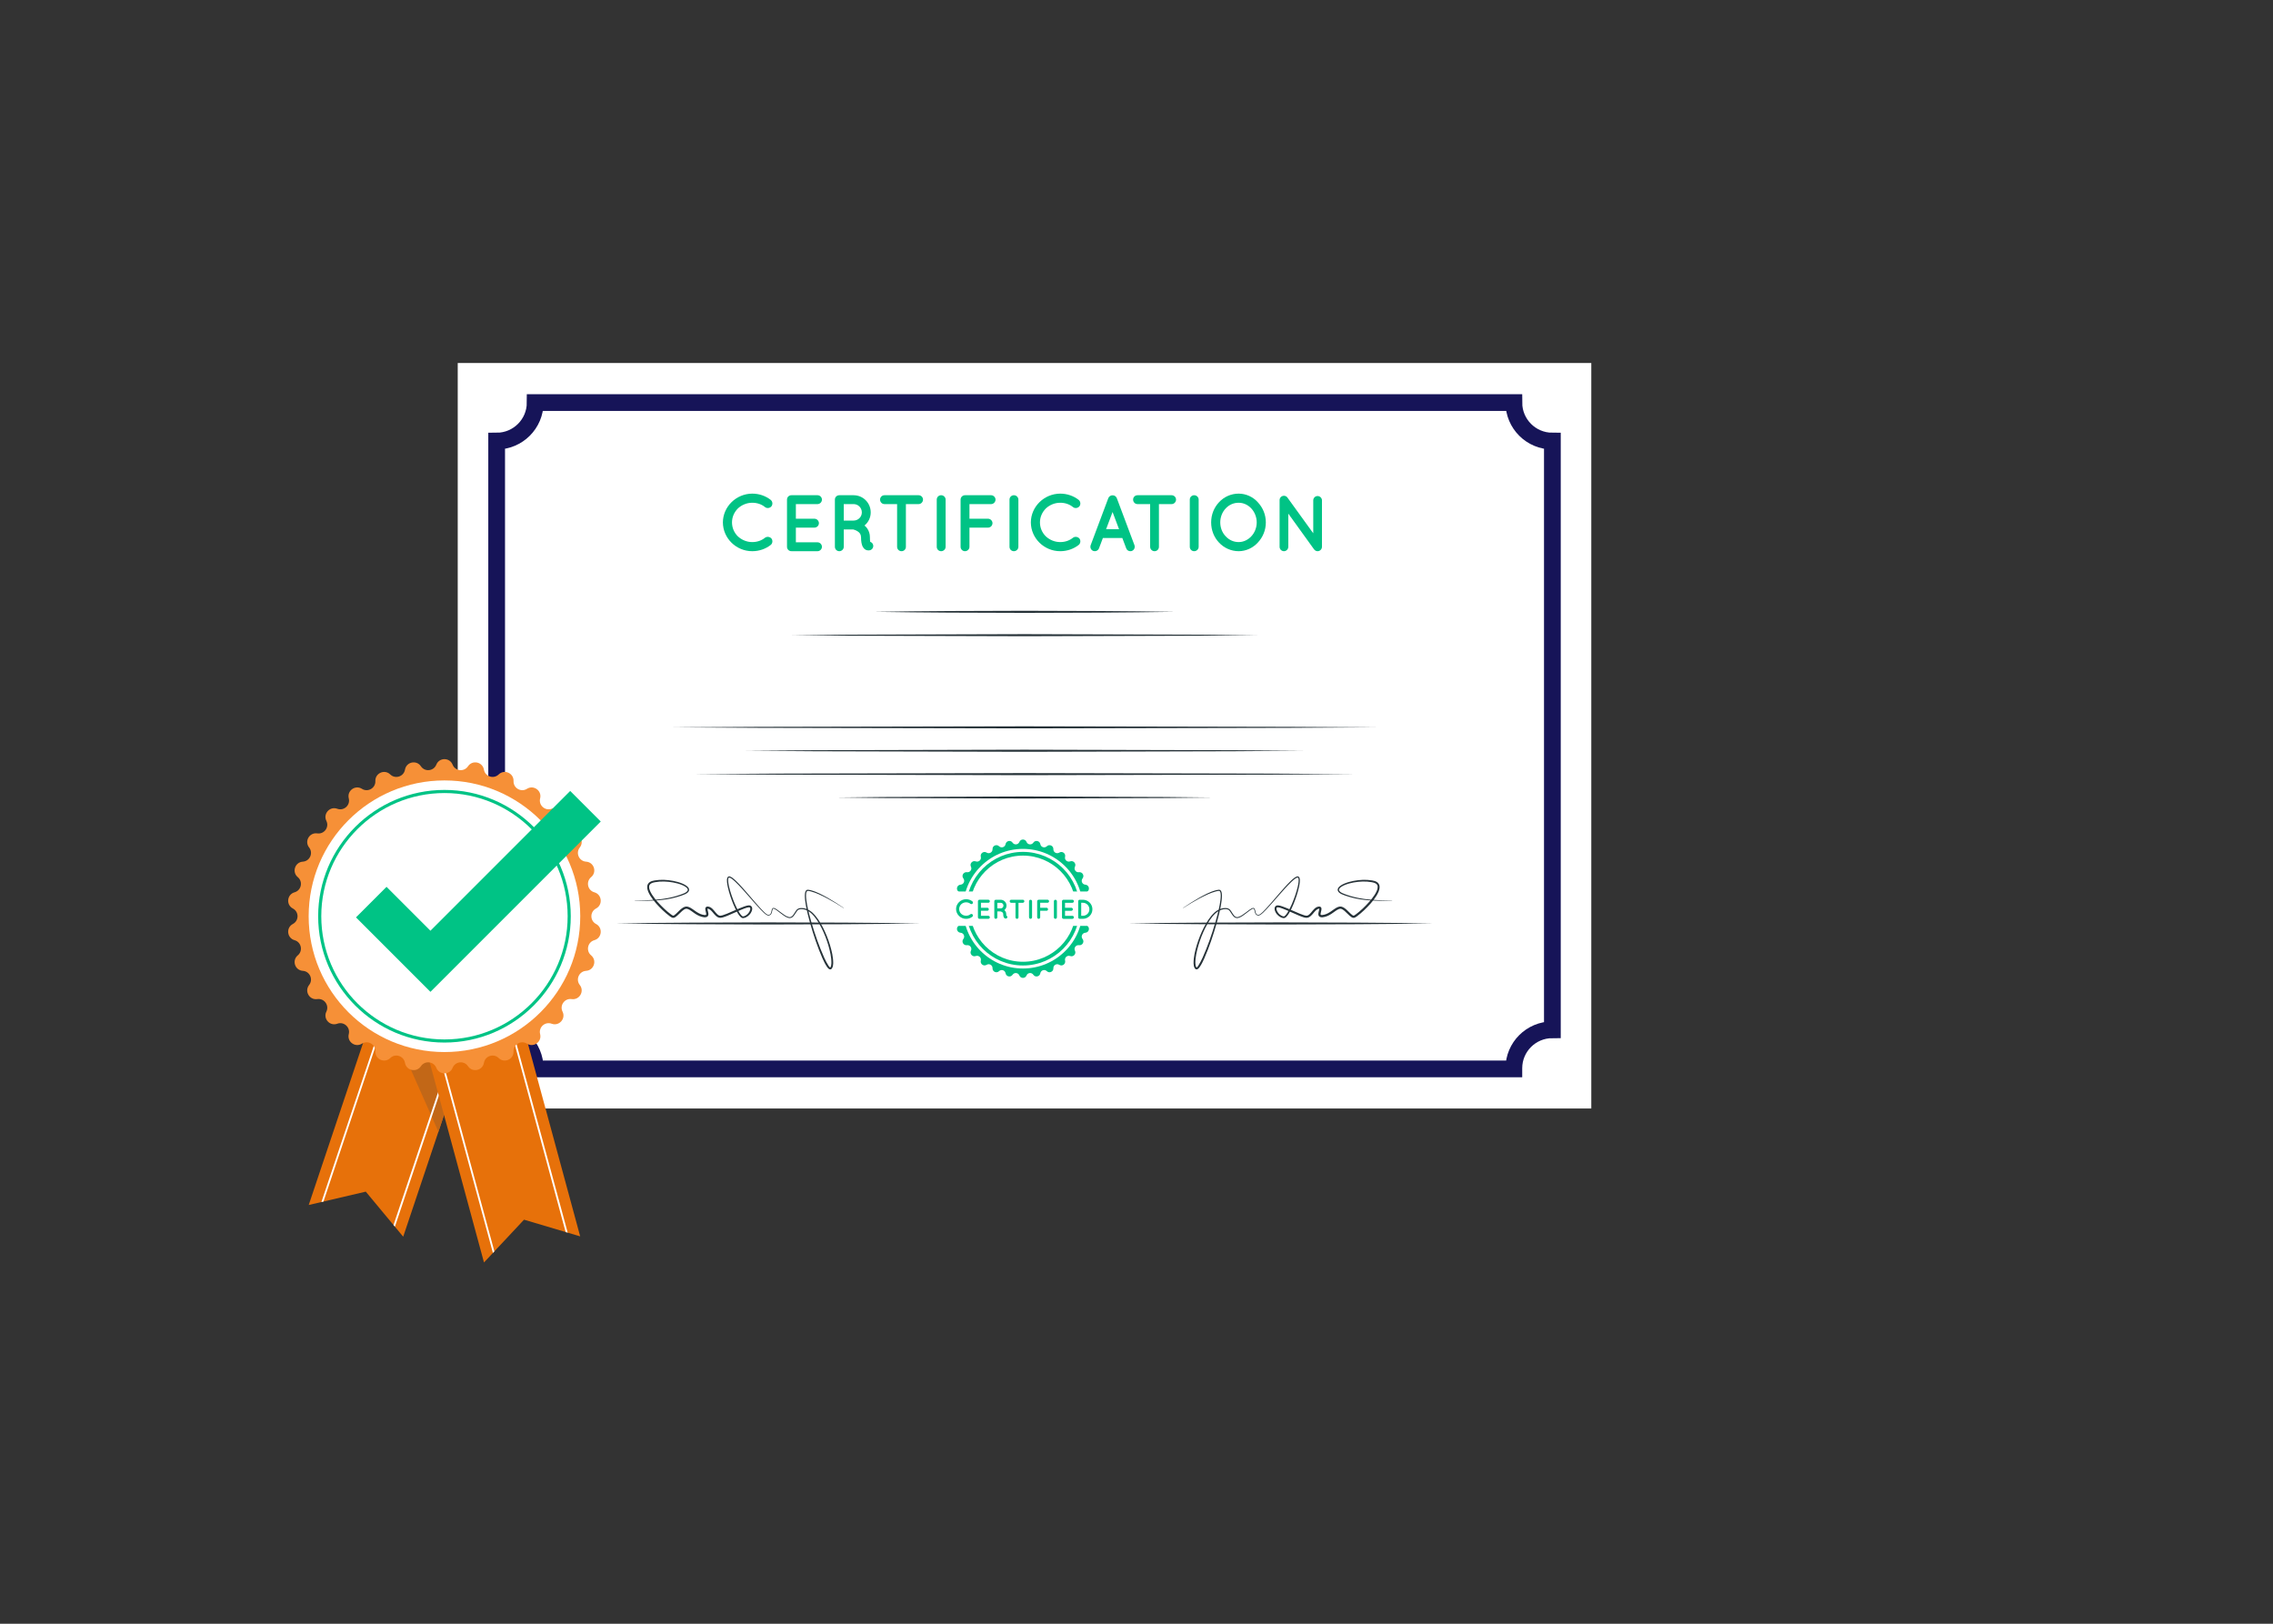 <svg width="560" height="400" viewBox="0 0 560 400" fill="none" xmlns="http://www.w3.org/2000/svg">
<rect x="0" y="0" width="560" height="400" fill="#333333" stroke="none"/>
<mask id="mask0_3048:7158" style="mask-type:alpha" maskUnits="userSpaceOnUse" x="0" y="0" width="560" height="400">
<rect width="560" height="400" fill="#C4C4C4"/>
</mask>
<g mask="url(#mask0_3048:7158)">
<path d="M392.048 273.074H112.773V89.425H392.048V273.074Z" fill="white"/>
<path d="M382.459 108.662V253.683C377.219 253.683 372.969 257.924 372.969 263.164V263.32H131.851V263.164C131.851 257.924 127.601 253.683 122.361 253.683V108.662C127.601 108.662 131.851 104.412 131.851 99.173H372.969C372.969 104.412 377.219 108.662 382.459 108.662Z" stroke="#161458" stroke-width="4.123" stroke-miterlimit="10"/>
<path d="M178.098 128.694C178.117 124.794 181.388 121.623 185.327 121.603C187.06 121.603 188.636 122.175 189.876 123.14C190.349 123.534 190.428 124.222 190.074 124.715C189.68 125.208 188.951 125.287 188.498 124.931C187.631 124.222 186.548 123.849 185.327 123.849C183.968 123.849 182.707 124.399 181.781 125.267C180.896 126.173 180.344 127.355 180.344 128.694C180.344 130.034 180.896 131.255 181.781 132.122C182.707 132.988 183.968 133.539 185.327 133.539C186.548 133.539 187.612 133.165 188.498 132.456C188.951 132.122 189.68 132.2 190.074 132.673C190.428 133.165 190.349 133.875 189.876 134.249C188.636 135.213 187.06 135.785 185.327 135.785C181.388 135.785 178.117 132.614 178.098 128.694Z" fill="#00C385"/>
<path d="M193.895 134.701V123.08C193.895 122.47 194.367 121.997 194.977 121.997H194.998H195.037H201.418C201.989 121.997 202.502 122.47 202.502 123.08C202.502 123.691 201.989 124.183 201.418 124.183H196.08V127.788H200.67C201.261 127.788 201.754 128.3 201.754 128.871C201.754 129.482 201.261 129.975 200.67 129.975H196.08V133.598H201.418C201.989 133.598 202.502 134.092 202.502 134.701C202.502 135.293 201.989 135.785 201.418 135.785H195.037C194.998 135.785 194.998 135.766 194.998 135.766L194.977 135.785C194.367 135.785 193.895 135.293 193.895 134.701Z" fill="#00C385"/>
<path d="M212.332 126.232C212.332 125.09 211.426 124.183 210.303 124.183H207.88V128.241H210.303C211.426 128.241 212.332 127.335 212.332 126.232ZM215.09 134.151C215.286 134.722 214.971 135.332 214.4 135.529C214.321 135.549 214.164 135.589 213.966 135.589H213.947C213.749 135.589 213.454 135.549 213.179 135.372C212.922 135.214 212.705 134.958 212.549 134.682C212.272 134.111 212.135 133.402 212.135 132.318C212.115 131.945 212.036 131.689 211.898 131.472C211.78 131.255 211.544 131.058 211.307 130.9C210.894 130.624 210.381 130.467 210.204 130.428H207.88V134.701C207.88 135.293 207.388 135.785 206.777 135.785C206.167 135.785 205.693 135.293 205.693 134.701V123.08C205.693 122.47 206.167 121.998 206.777 121.998H206.798H210.303C212.647 121.998 214.518 123.888 214.518 126.232C214.518 127.533 213.927 128.675 212.982 129.462C213.238 129.659 213.474 129.896 213.671 130.192C214.064 130.763 214.321 131.491 214.321 132.318C214.302 132.91 214.361 133.284 214.4 133.481C214.715 133.579 214.971 133.815 215.09 134.151Z" fill="#00C385"/>
<path d="M226.318 124.183H223.186V134.701C223.186 135.312 222.714 135.785 222.103 135.785C221.512 135.785 221.02 135.312 221.02 134.701V124.183H217.907C217.297 124.183 216.824 123.672 216.824 123.08C216.824 122.47 217.297 121.998 217.907 121.998H226.318C226.909 121.998 227.402 122.47 227.402 123.08C227.402 123.672 226.909 124.183 226.318 124.183Z" fill="#00C385"/>
<path d="M230.787 123.08C230.787 122.47 231.26 121.997 231.871 121.997C232.461 121.997 232.973 122.47 232.973 123.08V134.701C232.973 135.312 232.461 135.785 231.871 135.785C231.26 135.785 230.787 135.312 230.787 134.701V123.08Z" fill="#00C385"/>
<path d="M236.66 134.701V123.08C236.66 122.49 237.133 121.997 237.743 121.997H237.763H237.802H244.184C244.755 121.997 245.268 122.49 245.268 123.08C245.268 123.691 244.755 124.183 244.184 124.183H238.846V127.788H243.436C244.026 127.788 244.52 128.3 244.52 128.871C244.52 129.482 244.026 129.975 243.436 129.975H238.846V134.701C238.846 135.293 238.354 135.785 237.743 135.785C237.133 135.785 236.66 135.293 236.66 134.701Z" fill="#00C385"/>
<path d="M248.713 123.08C248.713 122.47 249.186 121.997 249.797 121.997C250.387 121.997 250.899 122.47 250.899 123.08V134.701C250.899 135.312 250.387 135.785 249.797 135.785C249.186 135.785 248.713 135.312 248.713 134.701V123.08Z" fill="#00C385"/>
<path d="M253.971 128.694C253.99 124.794 257.259 121.623 261.2 121.603C262.933 121.603 264.508 122.175 265.749 123.14C266.221 123.534 266.301 124.222 265.947 124.715C265.553 125.208 264.822 125.287 264.37 124.931C263.503 124.222 262.421 123.849 261.2 123.849C259.841 123.849 258.58 124.399 257.654 125.267C256.767 126.173 256.216 127.355 256.216 128.694C256.216 130.034 256.767 131.255 257.654 132.122C258.58 132.988 259.841 133.539 261.2 133.539C262.421 133.539 263.484 133.165 264.37 132.456C264.822 132.122 265.553 132.2 265.947 132.673C266.301 133.165 266.221 133.875 265.749 134.249C264.508 135.213 262.933 135.785 261.2 135.785C257.259 135.785 253.99 132.614 253.971 128.694Z" fill="#00C385"/>
<path d="M275.699 130.369L274.104 126.133L272.508 130.369H275.699ZM276.506 132.535H271.72L270.755 135.095C270.577 135.528 270.163 135.785 269.731 135.785C269.593 135.785 269.474 135.765 269.356 135.726C268.785 135.51 268.509 134.879 268.706 134.307L273.059 122.706C273.237 122.273 273.67 121.997 274.104 122.017C274.556 121.997 274.97 122.273 275.146 122.706L279.5 134.307C279.697 134.879 279.421 135.51 278.851 135.726C278.752 135.765 278.615 135.785 278.476 135.785C278.043 135.785 277.628 135.528 277.472 135.095L276.506 132.535Z" fill="#00C385"/>
<path d="M288.659 124.183H285.527V134.701C285.527 135.312 285.054 135.785 284.444 135.785C283.853 135.785 283.361 135.312 283.361 134.701V124.183H280.249C279.638 124.183 279.164 123.672 279.164 123.08C279.164 122.47 279.638 121.998 280.249 121.998H288.659C289.249 121.998 289.741 122.47 289.741 123.08C289.741 123.672 289.249 124.183 288.659 124.183Z" fill="#00C385"/>
<path d="M293.129 123.08C293.129 122.47 293.602 121.997 294.212 121.997C294.804 121.997 295.315 122.47 295.315 123.08V134.701C295.315 135.312 294.804 135.785 294.212 135.785C293.602 135.785 293.129 135.312 293.129 134.701V123.08Z" fill="#00C385"/>
<path d="M309.618 128.694C309.618 127.355 309.086 126.113 308.279 125.247C307.451 124.36 306.348 123.849 305.166 123.849C303.905 123.849 302.803 124.36 301.976 125.247C301.149 126.113 300.636 127.355 300.636 128.694C300.636 130.034 301.149 131.274 301.976 132.122C302.803 133.008 303.905 133.539 305.166 133.539C306.348 133.539 307.451 133.008 308.279 132.122C309.086 131.274 309.618 130.034 309.618 128.694ZM309.874 123.711C311.096 125.011 311.864 126.744 311.864 128.694C311.864 130.644 311.096 132.397 309.874 133.677C308.712 134.958 306.979 135.785 305.166 135.785C303.275 135.785 301.543 134.958 300.341 133.677C299.12 132.397 298.391 130.644 298.391 128.694C298.391 126.744 299.12 125.011 300.341 123.711C301.543 122.41 303.275 121.603 305.166 121.603C306.979 121.603 308.712 122.41 309.874 123.711Z" fill="#00C385"/>
<path d="M317.401 134.701C317.401 135.293 316.908 135.785 316.337 135.785C315.725 135.785 315.254 135.293 315.254 134.701V123.257V123.238C315.233 122.903 315.391 122.548 315.688 122.332C316.18 121.997 316.849 122.096 317.184 122.569L323.547 131.372V123.257C323.547 122.686 324.019 122.194 324.61 122.194C325.201 122.194 325.693 122.686 325.693 123.257V134.701C325.693 135.293 325.201 135.785 324.61 135.785C324.294 135.785 323.999 135.628 323.802 135.391C323.763 135.351 323.723 135.312 323.704 135.273L317.401 126.527V134.701Z" fill="#00C385"/>
<path d="M215.379 150.721C221.551 150.627 227.724 150.559 233.895 150.525L252.411 150.465L270.927 150.524C277.099 150.558 283.272 150.626 289.444 150.721C283.272 150.815 277.099 150.883 270.927 150.917L252.411 150.977L233.895 150.916C227.724 150.882 221.551 150.815 215.379 150.721Z" fill="#263238"/>
<path d="M194.793 156.476L209.198 156.351L223.602 156.306L252.413 156.22L281.222 156.306L295.627 156.351L310.032 156.476L295.627 156.601L281.222 156.646L252.413 156.73L223.602 156.646L209.198 156.601L194.793 156.476Z" fill="#263238"/>
<path d="M277.99 227.482C284.25 227.388 290.51 227.321 296.771 227.287L315.55 227.227L334.331 227.286C340.591 227.32 346.851 227.388 353.11 227.482C346.851 227.577 340.591 227.645 334.331 227.679L315.55 227.738L296.771 227.678C290.51 227.644 284.25 227.577 277.99 227.482Z" fill="#263238"/>
<path d="M151.707 227.482C157.967 227.388 164.227 227.321 170.488 227.287L189.267 227.227L208.048 227.286C214.308 227.32 220.567 227.388 226.827 227.482C220.567 227.577 214.308 227.645 208.048 227.679L189.267 227.738L170.488 227.678C164.227 227.644 157.967 227.577 151.707 227.482Z" fill="#263238"/>
<path d="M321.285 184.94L304.066 185.064L286.847 185.11L252.409 185.195L217.971 185.11L200.752 185.065L183.533 184.94L200.752 184.816L217.971 184.771L252.409 184.685L286.847 184.771L304.066 184.816L321.285 184.94Z" fill="#263238"/>
<path d="M339.462 179.175L317.699 179.3L295.938 179.345L252.414 179.43L208.889 179.345L187.127 179.3L165.365 179.175L187.127 179.05L208.889 179.005L252.414 178.919L295.938 179.005L317.699 179.05L339.462 179.175Z" fill="#263238"/>
<path d="M333.967 190.701L313.577 190.826L293.187 190.871L252.407 190.957L211.627 190.871L191.238 190.826L170.848 190.701L191.238 190.576L211.627 190.531L252.407 190.446L293.187 190.531L313.577 190.577L333.967 190.701Z" fill="#263238"/>
<path d="M298.736 196.464L287.154 196.588L275.573 196.634L252.409 196.719L229.246 196.634L217.663 196.589L206.082 196.464L217.663 196.339L229.246 196.294L252.409 196.208L275.573 196.294L287.154 196.339L298.736 196.464Z" fill="#263238"/>
<path d="M291.471 223.659C292.732 222.79 294.028 221.971 295.359 221.208C296.698 220.465 298.051 219.711 299.564 219.313C299.75 219.252 299.951 219.24 300.145 219.204C300.309 219.142 300.658 219.205 300.785 219.416C301.041 219.808 301.033 220.217 301.051 220.606C301.053 221.391 300.943 222.155 300.814 222.915C300.548 224.432 300.17 225.922 299.757 227.4C298.913 230.35 297.941 233.265 296.705 236.088C296.383 236.789 296.064 237.491 295.614 238.152C295.497 238.317 295.377 238.48 295.201 238.633C295.117 238.704 295.002 238.798 294.802 238.811C294.703 238.822 294.578 238.759 294.524 238.711L294.387 238.571C294.112 238.16 294.086 237.741 294.061 237.344C294.042 235.751 294.435 234.246 294.869 232.768C295.325 231.295 295.896 229.858 296.598 228.484C297.315 227.124 298.118 225.775 299.295 224.722C299.895 224.216 300.618 223.822 301.415 223.712C301.81 223.656 302.223 223.671 302.613 223.812C303.047 223.973 303.252 224.368 303.456 224.679C303.658 225.007 303.847 225.335 304.095 225.599C304.341 225.863 304.674 225.999 305.022 225.907C305.722 225.727 306.339 225.221 306.948 224.777C307.253 224.547 307.554 224.31 307.871 224.089C308.033 223.981 308.192 223.87 308.373 223.783C308.537 223.709 308.78 223.577 309.01 223.752C309.309 224.127 309.234 224.527 309.383 224.869C309.477 225.228 309.837 225.441 310.168 225.368C310.809 225.061 311.33 224.43 311.855 223.898C312.375 223.339 312.877 222.763 313.379 222.185C314.379 221.028 315.365 219.856 316.388 218.714C316.901 218.144 317.422 217.579 317.977 217.043C318.256 216.777 318.542 216.516 318.859 216.281C319.018 216.166 319.184 216.054 319.38 215.97C319.48 215.932 319.579 215.891 319.715 215.894C319.851 215.891 320 215.977 320.07 216.084C320.315 216.516 320.242 216.916 320.227 217.306C320.19 217.697 320.123 218.078 320.042 218.457C319.88 219.213 319.667 219.955 319.429 220.687C318.941 222.147 318.385 223.587 317.599 224.937C317.395 225.271 317.181 225.602 316.874 225.898C316.731 226.029 316.493 226.216 316.199 226.17C315.983 226.145 315.776 226.083 315.584 225.996C314.83 225.622 314.248 224.972 314.041 224.12C314.003 223.904 313.992 223.648 314.13 223.401C314.197 223.279 314.308 223.178 314.427 223.116C314.554 223.044 314.712 223.027 314.821 223.032C315.274 223.055 315.632 223.192 316.008 223.314C316.744 223.574 317.446 223.884 318.151 224.189C318.853 224.495 319.55 224.808 320.254 225.091C320.605 225.23 320.959 225.368 321.31 225.47C321.485 225.523 321.663 225.564 321.819 225.579C321.96 225.592 322.096 225.564 322.239 225.491C322.814 225.202 323.202 224.489 323.777 223.923C324.068 223.642 324.45 223.351 324.949 223.324C325.067 223.321 325.25 223.316 325.419 223.477C325.577 223.644 325.579 223.825 325.579 223.945C325.568 224.196 325.509 224.379 325.465 224.568C325.36 224.914 325.316 225.349 325.413 225.366C325.522 225.465 325.966 225.4 326.289 225.316C326.983 225.14 327.608 224.748 328.221 224.306C328.531 224.086 328.841 223.851 329.198 223.648C329.559 223.46 329.96 223.251 330.476 223.343C331.395 223.597 331.878 224.256 332.438 224.767C332.707 225.031 332.979 225.303 333.254 225.476C333.391 225.56 333.519 225.59 333.55 225.557C333.679 225.5 333.843 225.39 333.989 225.287C334.592 224.854 335.165 224.349 335.717 223.835C336.812 222.793 337.858 221.673 338.677 220.424C339.064 219.804 339.438 219.107 339.419 218.443C339.421 217.757 338.713 217.443 337.979 217.327C336.513 217.051 334.973 217.125 333.491 217.391C332.749 217.529 332.014 217.722 331.322 218.007C330.979 218.15 330.642 218.316 330.354 218.532C330.072 218.74 329.819 219.036 329.901 219.308C329.98 219.589 330.312 219.814 330.631 219.976C330.958 220.139 331.325 220.258 331.678 220.396C332.396 220.646 333.123 220.87 333.864 221.04C336.834 221.743 339.92 221.755 342.974 221.911L342.972 221.963C339.92 221.875 336.828 221.969 333.807 221.295C333.054 221.132 332.313 220.916 331.581 220.672C331.22 220.535 330.854 220.425 330.494 220.25C330.152 220.069 329.752 219.864 329.591 219.394C329.461 218.872 329.855 218.495 330.149 218.263C330.472 218.016 330.826 217.838 331.185 217.681C331.906 217.374 332.658 217.166 333.418 217.015C334.939 216.721 336.51 216.621 338.062 216.891C338.441 216.965 338.851 217.045 339.226 217.282C339.608 217.507 339.881 217.969 339.892 218.414C339.917 219.304 339.498 220.023 339.105 220.692C338.265 222.021 337.201 223.156 336.084 224.224C335.519 224.753 334.942 225.264 334.302 225.728C334.135 225.842 333.984 225.954 333.763 226.055C333.431 226.193 333.156 226.043 332.975 225.941C332.601 225.704 332.333 225.424 332.055 225.155C331.518 224.638 330.965 224.025 330.37 223.884C329.807 223.8 329.15 224.327 328.545 224.758C327.923 225.208 327.23 225.654 326.43 225.859C326.031 225.915 325.647 226.13 325.075 225.809C324.792 225.585 324.786 225.239 324.809 225.038C324.831 224.813 324.885 224.621 324.931 224.433C324.977 224.251 325.028 224.064 325.032 223.931C325.037 223.863 325.014 223.837 325.035 223.864C325.067 223.883 325.037 223.86 324.97 223.867C324.689 223.878 324.402 224.065 324.151 224.306C323.628 224.79 323.273 225.531 322.464 225.964C322.268 226.066 322.013 226.122 321.774 226.098C321.551 226.074 321.355 226.024 321.163 225.966C320.781 225.852 320.421 225.709 320.062 225.564C319.347 225.271 318.649 224.953 317.95 224.643C317.251 224.335 316.553 224.024 315.847 223.769C315.5 223.65 315.127 223.523 314.812 223.508C314.566 223.483 314.431 223.708 314.496 224.036C314.633 224.678 315.155 225.306 315.766 225.602C315.922 225.675 316.084 225.726 316.249 225.746C316.348 225.775 316.459 225.701 316.592 225.588C316.842 225.355 317.058 225.042 317.253 224.726C318.027 223.438 318.602 222.011 319.1 220.577C319.345 219.857 319.564 219.127 319.733 218.389C319.816 218.02 319.886 217.647 319.925 217.277C319.959 216.92 319.983 216.498 319.837 216.254C319.73 216.053 319.294 216.308 319.022 216.506C318.722 216.724 318.438 216.978 318.162 217.237C317.61 217.76 317.087 218.317 316.571 218.88C315.542 220.008 314.546 221.172 313.534 222.321C313.028 222.895 312.518 223.468 311.99 224.026C311.44 224.562 310.966 225.173 310.214 225.527C309.777 225.634 309.34 225.322 309.23 224.926C309.085 224.566 309.097 224.113 308.895 223.885C308.8 223.796 308.612 223.864 308.454 223.947C308.292 224.028 308.135 224.137 307.98 224.244C307.672 224.464 307.374 224.703 307.071 224.938C306.456 225.39 305.863 225.91 305.071 226.129C304.662 226.252 304.194 226.068 303.922 225.768C303.641 225.474 303.444 225.133 303.24 224.814C303.036 224.501 302.834 224.163 302.521 224.063C302.189 223.946 301.813 223.933 301.454 223.988C300.727 224.098 300.055 224.469 299.495 224.953C298.391 225.96 297.601 227.302 296.914 228.643C296.235 230.003 295.687 231.428 295.253 232.884C294.84 234.335 294.472 235.846 294.508 237.323C294.524 237.682 294.588 238.061 294.75 238.288L294.814 238.353C294.832 238.363 294.797 238.349 294.797 238.349C294.786 238.35 294.846 238.336 294.901 238.278C295.013 238.179 295.124 238.033 295.226 237.885C295.63 237.272 295.97 236.586 296.289 235.899C297.538 233.125 298.539 230.224 299.409 227.3C299.835 225.834 300.224 224.356 300.503 222.859C300.638 222.112 300.754 221.356 300.76 220.608C300.755 220.246 300.733 219.84 300.561 219.585C300.463 219.469 300.379 219.434 300.174 219.477C299.993 219.51 299.808 219.516 299.627 219.574C298.171 219.95 296.792 220.655 295.443 221.36C294.099 222.085 292.783 222.869 291.5 223.703L291.471 223.659Z" fill="#263238"/>
<path d="M207.87 223.659C206.609 222.79 205.313 221.971 203.982 221.208C202.643 220.465 201.29 219.711 199.777 219.313C199.592 219.252 199.39 219.24 199.197 219.204C199.032 219.142 198.683 219.205 198.557 219.416C198.3 219.808 198.308 220.217 198.29 220.606C198.288 221.391 198.398 222.155 198.527 222.915C198.793 224.432 199.171 225.922 199.584 227.4C200.429 230.35 201.4 233.265 202.636 236.088C202.958 236.789 203.278 237.491 203.727 238.152C203.845 238.317 203.964 238.48 204.14 238.633C204.224 238.704 204.339 238.798 204.539 238.811C204.638 238.822 204.764 238.759 204.817 238.711L204.954 238.571C205.229 238.16 205.255 237.741 205.279 237.344C205.299 235.751 204.906 234.246 204.472 232.768C204.017 231.295 203.445 229.858 202.743 228.484C202.026 227.124 201.223 225.775 200.046 224.722C199.446 224.216 198.723 223.822 197.927 223.712C197.532 223.656 197.118 223.671 196.728 223.812C196.294 223.973 196.09 224.368 195.885 224.679C195.683 225.007 195.494 225.335 195.246 225.599C195 225.863 194.667 225.999 194.319 225.907C193.619 225.727 193.002 225.221 192.393 224.777C192.088 224.547 191.786 224.31 191.469 224.089C191.309 223.981 191.149 223.87 190.968 223.783C190.804 223.709 190.56 223.577 190.331 223.752C190.032 224.127 190.107 224.527 189.958 224.869C189.865 225.228 189.504 225.441 189.173 225.368C188.532 225.061 188.011 224.43 187.486 223.898C186.966 223.339 186.464 222.763 185.963 222.185C184.962 221.028 183.976 219.856 182.953 218.714C182.44 218.144 181.919 217.579 181.365 217.043C181.085 216.777 180.799 216.516 180.482 216.281C180.323 216.166 180.157 216.054 179.963 215.97C179.861 215.932 179.762 215.891 179.625 215.894C179.49 215.891 179.341 215.977 179.271 216.084C179.026 216.516 179.099 216.916 179.115 217.306C179.151 217.697 179.219 218.078 179.299 218.457C179.461 219.213 179.674 219.955 179.912 220.687C180.401 222.147 180.956 223.587 181.742 224.937C181.946 225.271 182.16 225.602 182.467 225.898C182.61 226.029 182.848 226.216 183.142 226.17C183.357 226.145 183.565 226.083 183.757 225.996C184.511 225.622 185.093 224.972 185.3 224.12C185.338 223.904 185.35 223.648 185.211 223.401C185.144 223.279 185.032 223.178 184.915 223.116C184.787 223.044 184.629 223.027 184.521 223.032C184.067 223.055 183.709 223.192 183.334 223.314C182.598 223.574 181.895 223.884 181.191 224.189C180.489 224.495 179.791 224.808 179.088 225.091C178.737 225.23 178.383 225.368 178.032 225.47C177.857 225.523 177.678 225.564 177.522 225.579C177.381 225.592 177.246 225.564 177.102 225.491C176.527 225.202 176.139 224.489 175.564 223.923C175.274 223.642 174.891 223.351 174.393 223.324C174.274 223.321 174.092 223.316 173.922 223.477C173.764 223.644 173.762 223.825 173.762 223.945C173.772 224.196 173.832 224.379 173.876 224.568C173.981 224.914 174.025 225.349 173.928 225.366C173.819 225.465 173.375 225.4 173.052 225.316C172.358 225.14 171.733 224.748 171.12 224.306C170.81 224.086 170.501 223.851 170.144 223.648C169.782 223.46 169.381 223.251 168.865 223.343C167.946 223.597 167.463 224.256 166.904 224.767C166.634 225.031 166.362 225.303 166.087 225.476C165.95 225.56 165.822 225.59 165.791 225.557C165.662 225.5 165.499 225.39 165.351 225.287C164.749 224.854 164.176 224.349 163.624 223.835C162.529 222.793 161.483 221.673 160.664 220.424C160.277 219.804 159.903 219.107 159.922 218.443C159.92 217.757 160.628 217.443 161.362 217.327C162.829 217.051 164.368 217.125 165.851 217.391C166.593 217.529 167.327 217.722 168.019 218.007C168.362 218.15 168.7 218.316 168.988 218.532C169.27 218.74 169.522 219.036 169.441 219.308C169.361 219.589 169.029 219.814 168.71 219.976C168.383 220.139 168.016 220.258 167.663 220.396C166.946 220.646 166.218 220.87 165.477 221.04C162.506 221.743 159.421 221.755 156.367 221.911L156.369 221.963C159.421 221.875 162.513 221.969 165.534 221.295C166.288 221.132 167.028 220.916 167.76 220.672C168.121 220.535 168.487 220.425 168.847 220.25C169.189 220.069 169.589 219.864 169.751 219.394C169.881 218.872 169.488 218.495 169.193 218.263C168.869 218.016 168.515 217.838 168.156 217.681C167.435 217.374 166.684 217.166 165.923 217.015C164.403 216.721 162.831 216.621 161.279 216.891C160.901 216.965 160.49 217.045 160.115 217.282C159.733 217.507 159.46 217.969 159.45 218.414C159.424 219.304 159.844 220.023 160.236 220.692C161.077 222.021 162.14 223.156 163.257 224.224C163.822 224.753 164.399 225.264 165.039 225.728C165.206 225.842 165.357 225.954 165.578 226.055C165.91 226.193 166.185 226.043 166.366 225.941C166.74 225.704 167.008 225.424 167.286 225.155C167.824 224.638 168.376 224.025 168.971 223.884C169.535 223.8 170.192 224.327 170.796 224.758C171.419 225.208 172.111 225.654 172.911 225.859C173.31 225.915 173.695 226.13 174.267 225.809C174.549 225.585 174.555 225.239 174.533 225.038C174.51 224.813 174.456 224.621 174.41 224.433C174.364 224.251 174.313 224.064 174.31 223.931C174.305 223.863 174.327 223.837 174.307 223.864C174.274 223.883 174.305 223.86 174.371 223.867C174.652 223.878 174.939 224.065 175.19 224.306C175.714 224.79 176.068 225.531 176.877 225.964C177.073 226.066 177.329 226.122 177.567 226.098C177.79 226.074 177.987 226.024 178.178 225.966C178.561 225.852 178.92 225.709 179.279 225.564C179.994 225.271 180.692 224.953 181.391 224.643C182.09 224.335 182.788 224.024 183.494 223.769C183.841 223.65 184.216 223.523 184.529 223.508C184.775 223.483 184.911 223.708 184.845 224.036C184.708 224.678 184.186 225.306 183.575 225.602C183.42 225.675 183.257 225.726 183.092 225.746C182.993 225.775 182.882 225.701 182.749 225.588C182.5 225.355 182.284 225.042 182.088 224.726C181.314 223.438 180.739 222.011 180.241 220.577C179.996 219.857 179.777 219.127 179.609 218.389C179.526 218.02 179.455 217.647 179.416 217.277C179.382 216.92 179.358 216.498 179.504 216.254C179.612 216.053 180.048 216.308 180.319 216.506C180.62 216.724 180.903 216.978 181.179 217.237C181.731 217.76 182.254 218.317 182.77 218.88C183.799 220.008 184.795 221.172 185.807 222.321C186.315 222.895 186.823 223.468 187.351 224.026C187.901 224.562 188.376 225.173 189.127 225.527C189.564 225.634 190.001 225.322 190.111 224.926C190.257 224.566 190.244 224.113 190.446 223.885C190.541 223.796 190.728 223.864 190.887 223.947C191.05 224.028 191.206 224.137 191.361 224.244C191.669 224.464 191.967 224.703 192.27 224.938C192.884 225.39 193.478 225.91 194.27 226.129C194.679 226.252 195.147 226.068 195.419 225.768C195.7 225.474 195.897 225.133 196.101 224.814C196.306 224.501 196.507 224.163 196.82 224.063C197.152 223.946 197.528 223.933 197.888 223.988C198.614 224.098 199.287 224.469 199.847 224.953C200.951 225.96 201.741 227.302 202.427 228.643C203.106 230.003 203.654 231.428 204.088 232.884C204.502 234.335 204.869 235.846 204.833 237.323C204.817 237.682 204.753 238.061 204.592 238.288L204.527 238.353C204.509 238.363 204.545 238.349 204.545 238.349C204.555 238.35 204.495 238.336 204.44 238.278C204.329 238.179 204.216 238.033 204.115 237.885C203.712 237.272 203.371 236.586 203.053 235.899C201.803 233.125 200.802 230.224 199.932 227.3C199.507 225.834 199.117 224.356 198.838 222.859C198.703 222.112 198.588 221.356 198.581 220.608C198.587 220.246 198.608 219.84 198.78 219.585C198.878 219.469 198.962 219.434 199.166 219.477C199.349 219.51 199.533 219.516 199.713 219.574C201.171 219.95 202.549 220.655 203.898 221.36C205.242 222.085 206.559 222.869 207.841 223.703L207.87 223.659Z" fill="#263238"/>
<path d="M252.908 207.409C253.193 208.119 254.156 208.22 254.582 207.585C255.059 206.872 256.163 207.106 256.308 207.951C256.439 208.706 257.36 209.005 257.909 208.471C258.524 207.874 259.554 208.332 259.521 209.19C259.492 209.954 260.331 210.438 260.979 210.031C261.704 209.573 262.617 210.236 262.406 211.068C262.219 211.81 262.939 212.458 263.657 212.194C264.462 211.898 265.217 212.737 264.838 213.506C264.5 214.193 265.07 214.977 265.827 214.867C266.677 214.745 267.241 215.722 266.709 216.396C266.237 216.998 266.631 217.883 267.394 217.933C268.251 217.99 268.599 219.063 267.939 219.612C267.352 220.102 267.554 221.049 268.289 221.258C269.115 221.491 269.233 222.614 268.474 223.014C267.797 223.37 267.797 224.339 268.474 224.696C269.233 225.097 269.115 226.218 268.289 226.452C267.554 226.66 267.352 227.608 267.939 228.097C268.599 228.647 268.251 229.72 267.394 229.776C266.631 229.828 266.237 230.713 266.709 231.313C267.241 231.988 266.677 232.965 265.827 232.842C265.07 232.733 264.5 233.517 264.838 234.203C265.217 234.974 264.462 235.812 263.657 235.515C262.939 235.251 262.219 235.9 262.406 236.641C262.617 237.473 261.704 238.136 260.979 237.679C260.331 237.271 259.492 237.755 259.521 238.52C259.554 239.377 258.524 239.837 257.909 239.238C257.36 238.705 256.439 239.004 256.308 239.758C256.163 240.603 255.059 240.839 254.582 240.125C254.156 239.489 253.193 239.59 252.908 240.301C252.59 241.098 251.461 241.098 251.143 240.301C250.859 239.59 249.896 239.489 249.47 240.125C248.992 240.839 247.889 240.603 247.743 239.758C247.613 239.004 246.692 238.705 246.143 239.238C245.528 239.837 244.498 239.377 244.53 238.52C244.559 237.755 243.721 237.271 243.073 237.679C242.346 238.136 241.435 237.473 241.644 236.641C241.833 235.9 241.112 235.251 240.395 235.515C239.59 235.812 238.834 234.974 239.213 234.203C239.551 233.517 238.982 232.733 238.224 232.842C237.375 232.965 236.811 231.988 237.341 231.313C237.815 230.713 237.42 229.828 236.658 229.776C235.801 229.72 235.452 228.647 236.112 228.097C236.7 227.608 236.498 226.66 235.762 226.452C234.936 226.218 234.819 225.097 235.578 224.696C236.254 224.339 236.254 223.37 235.578 223.014C234.819 222.614 234.936 221.491 235.762 221.258C236.498 221.049 236.7 220.102 236.112 219.612C235.452 219.063 235.801 217.99 236.658 217.933C237.42 217.883 237.815 216.998 237.341 216.396C236.811 215.722 237.375 214.745 238.224 214.867C238.982 214.977 239.551 214.193 239.213 213.506C238.834 212.737 239.59 211.898 240.395 212.194C241.112 212.458 241.833 211.81 241.644 211.068C241.435 210.236 242.346 209.573 243.073 210.031C243.721 210.438 244.559 209.954 244.53 209.19C244.498 208.332 245.528 207.874 246.143 208.471C246.692 209.005 247.613 208.706 247.743 207.951C247.889 207.106 248.992 206.872 249.47 207.585C249.896 208.22 250.859 208.119 251.143 207.409C251.461 206.612 252.59 206.612 252.908 207.409Z" fill="#00C385"/>
<path d="M266.765 223.853C266.765 231.989 260.169 238.586 252.032 238.586C243.895 238.586 237.299 231.989 237.299 223.853C237.299 215.716 243.895 209.12 252.032 209.12C260.169 209.12 266.765 215.716 266.765 223.853Z" fill="white"/>
<path d="M265.565 223.849C265.565 231.324 259.506 237.383 252.031 237.383C244.556 237.383 238.496 231.324 238.496 223.849C238.496 216.374 244.556 210.315 252.031 210.315C259.506 210.315 265.565 216.374 265.565 223.849Z" stroke="#00C385" stroke-width="0.916" stroke-miterlimit="10"/>
<path d="M274.401 228.086H229.662V219.613H274.401V228.086Z" fill="white"/>
<path d="M235.547 223.934C235.553 222.605 236.668 221.523 238.011 221.517C238.602 221.517 239.139 221.712 239.563 222.04C239.723 222.175 239.75 222.41 239.629 222.577C239.495 222.745 239.246 222.773 239.092 222.652C238.797 222.41 238.428 222.283 238.011 222.283C237.548 222.283 237.118 222.47 236.803 222.766C236.501 223.075 236.312 223.478 236.312 223.934C236.312 224.391 236.501 224.807 236.803 225.103C237.118 225.398 237.548 225.586 238.011 225.586C238.428 225.586 238.79 225.458 239.092 225.217C239.246 225.103 239.495 225.13 239.629 225.29C239.75 225.458 239.723 225.701 239.563 225.828C239.139 226.156 238.602 226.352 238.011 226.352C236.668 226.352 235.553 225.271 235.547 223.934Z" fill="#00C385"/>
<path d="M240.934 225.978V222.017C240.934 221.808 241.095 221.647 241.303 221.647H241.31H241.323H243.499C243.694 221.647 243.869 221.808 243.869 222.017C243.869 222.225 243.694 222.392 243.499 222.392H241.68V223.621H243.243C243.445 223.621 243.613 223.796 243.613 223.991C243.613 224.199 243.445 224.366 243.243 224.366H241.68V225.602H243.499C243.694 225.602 243.869 225.769 243.869 225.978C243.869 226.18 243.694 226.348 243.499 226.348H241.323C241.31 226.348 241.31 226.34 241.31 226.34L241.303 226.348C241.095 226.348 240.934 226.18 240.934 225.978Z" fill="#00C385"/>
<path d="M247.229 223.095C247.229 222.705 246.92 222.396 246.538 222.396H245.712V223.78H246.538C246.92 223.78 247.229 223.471 247.229 223.095ZM248.169 225.795C248.236 225.989 248.129 226.197 247.935 226.265C247.908 226.272 247.854 226.285 247.786 226.285H247.78C247.712 226.285 247.612 226.272 247.518 226.21C247.431 226.157 247.356 226.07 247.303 225.975C247.209 225.782 247.162 225.539 247.162 225.17C247.156 225.043 247.128 224.955 247.081 224.881C247.041 224.807 246.96 224.74 246.88 224.687C246.739 224.592 246.564 224.539 246.505 224.525H245.712V225.982C245.712 226.184 245.544 226.352 245.335 226.352C245.127 226.352 244.967 226.184 244.967 225.982V222.021C244.967 221.813 245.127 221.651 245.335 221.651H245.342H246.538C247.337 221.651 247.974 222.296 247.974 223.095C247.974 223.538 247.773 223.928 247.45 224.196C247.538 224.264 247.618 224.344 247.686 224.445C247.82 224.639 247.908 224.888 247.908 225.17C247.901 225.371 247.921 225.499 247.935 225.567C248.042 225.599 248.129 225.68 248.169 225.795Z" fill="#00C385"/>
<path d="M251.997 222.396H250.928V225.982C250.928 226.19 250.768 226.352 250.56 226.352C250.358 226.352 250.19 226.19 250.19 225.982V222.396H249.129C248.921 222.396 248.76 222.222 248.76 222.021C248.76 221.812 248.921 221.651 249.129 221.651H251.997C252.198 221.651 252.366 221.812 252.366 222.021C252.366 222.222 252.198 222.396 251.997 222.396Z" fill="#00C385"/>
<path d="M253.525 222.017C253.525 221.808 253.687 221.647 253.895 221.647C254.096 221.647 254.271 221.808 254.271 222.017V225.978C254.271 226.186 254.096 226.348 253.895 226.348C253.687 226.348 253.525 226.186 253.525 225.978V222.017Z" fill="#00C385"/>
<path d="M255.527 225.978V222.017C255.527 221.815 255.688 221.647 255.896 221.647H255.903H255.916H258.092C258.286 221.647 258.461 221.815 258.461 222.017C258.461 222.225 258.286 222.392 258.092 222.392H256.273V223.621H257.837C258.039 223.621 258.206 223.796 258.206 223.991C258.206 224.199 258.039 224.366 257.837 224.366H256.273V225.978C256.273 226.18 256.105 226.348 255.896 226.348C255.688 226.348 255.527 226.18 255.527 225.978Z" fill="#00C385"/>
<path d="M259.648 222.021C259.648 221.812 259.809 221.651 260.017 221.651C260.219 221.651 260.394 221.812 260.394 222.021V225.982C260.394 226.19 260.219 226.352 260.017 226.352C259.809 226.352 259.648 226.19 259.648 225.982V222.021Z" fill="#00C385"/>
<path d="M261.645 225.982V222.021C261.645 221.812 261.805 221.651 262.013 221.651H262.02H262.033H264.209C264.403 221.651 264.578 221.812 264.578 222.021C264.578 222.228 264.403 222.396 264.209 222.396H262.391V223.625H263.954C264.156 223.625 264.324 223.8 264.324 223.995C264.324 224.203 264.156 224.37 263.954 224.37H262.391V225.606H264.209C264.403 225.606 264.578 225.773 264.578 225.982C264.578 226.184 264.403 226.352 264.209 226.352H262.033C262.02 226.352 262.02 226.344 262.02 226.344L262.013 226.352C261.805 226.352 261.645 226.184 261.645 225.982Z" fill="#00C385"/>
<path d="M266.379 225.603H266.794C267.681 225.597 268.393 224.884 268.393 223.991C268.393 223.112 267.681 222.393 266.794 222.393H266.379V225.603ZM265.633 225.979V222.018C265.633 221.809 265.795 221.648 266.002 221.648H266.794C268.091 221.648 269.138 222.701 269.138 223.991C269.138 225.294 268.091 226.348 266.794 226.348H266.002C265.795 226.348 265.633 226.18 265.633 225.979Z" fill="#00C385"/>
<path d="M99.338 304.652L90.114 293.552L76.06 296.842L93.273 245.539L116.551 253.351L99.338 304.652Z" fill="#E7710A"/>
<path d="M108.012 278.809L116.551 253.361L93.273 245.55L108.012 278.809Z" fill="#C26717"/>
<path d="M96.279 246.559L79.692 295.997L79.185 296.113L95.86 246.418L96.279 246.559Z" fill="white"/>
<path d="M113.965 252.494L97.291 302.188L96.948 301.786L113.535 252.349L113.965 252.494Z" fill="white"/>
<path d="M142.939 304.572L129.104 300.462L119.242 311L103.232 251.971L126.929 245.544L142.939 304.572Z" fill="#E7710A"/>
<path d="M106.304 251.145L121.799 308.275L121.443 308.652L105.876 251.261L106.304 251.145Z" fill="white"/>
<path d="M124.299 246.265L139.865 303.656L139.357 303.513L123.862 246.383L124.299 246.265Z" fill="white"/>
<path d="M111.505 188.367C112.15 189.98 114.338 190.209 115.304 188.766C116.389 187.146 118.894 187.679 119.226 189.6C119.521 191.311 121.614 191.99 122.859 190.78C124.256 189.421 126.597 190.463 126.522 192.411C126.455 194.146 128.36 195.246 129.829 194.321C131.479 193.282 133.551 194.788 133.073 196.677C132.648 198.361 134.282 199.832 135.912 199.234C137.741 198.56 139.455 200.464 138.594 202.213C137.828 203.771 139.121 205.551 140.84 205.303C142.77 205.025 144.05 207.243 142.844 208.775C141.771 210.14 142.665 212.149 144.399 212.265C146.343 212.394 147.134 214.831 145.637 216.078C144.303 217.189 144.76 219.342 146.431 219.814C148.307 220.345 148.575 222.893 146.851 223.801V223.802C145.315 224.612 145.315 226.812 146.851 227.621C148.575 228.53 148.307 231.078 146.431 231.609C144.76 232.082 144.303 234.233 145.637 235.346C147.134 236.593 146.343 239.03 144.399 239.159C142.665 239.273 141.771 241.283 142.844 242.648C144.05 244.18 142.77 246.399 140.84 246.121C139.121 245.873 137.828 247.653 138.594 249.211C139.455 250.959 137.741 252.863 135.912 252.19C134.282 251.59 132.648 253.063 133.073 254.746C133.551 256.636 131.479 258.142 129.829 257.103C128.36 256.177 126.455 257.277 126.522 259.013C126.597 260.96 124.256 262.002 122.859 260.644C121.614 259.433 119.521 260.113 119.226 261.824C118.894 263.745 116.389 264.277 115.304 262.658C114.338 261.214 112.15 261.444 111.505 263.057C110.782 264.866 108.219 264.866 107.496 263.057C106.851 261.444 104.663 261.214 103.697 262.658C102.612 264.277 100.107 263.745 99.776 261.824C99.48 260.113 97.387 259.433 96.143 260.644C94.745 262.002 92.404 260.96 92.48 259.013C92.547 257.277 90.641 256.177 89.172 257.103C87.522 258.142 85.45 256.636 85.928 254.746C86.354 253.063 84.719 251.59 83.089 252.19C81.26 252.863 79.546 250.959 80.407 249.211C81.173 247.653 79.88 245.873 78.161 246.121C76.232 246.399 74.951 244.18 76.157 242.648C77.23 241.283 76.336 239.273 74.603 239.159C72.658 239.03 71.867 236.593 73.364 235.346C74.698 234.233 74.241 232.082 72.57 231.609C70.694 231.078 70.427 228.53 72.15 227.621C73.686 226.812 73.686 224.612 72.15 223.802V223.801C70.427 222.893 70.694 220.345 72.57 219.814C74.241 219.342 74.698 217.189 73.364 216.078C71.867 214.831 72.658 212.394 74.603 212.265C76.336 212.149 77.23 210.14 76.157 208.775C74.951 207.243 76.232 205.025 78.161 205.303C79.88 205.551 81.173 203.771 80.407 202.213C79.546 200.464 81.26 198.56 83.089 199.234C84.719 199.832 86.354 198.361 85.928 196.677C85.45 194.788 87.522 193.282 89.172 194.321C90.641 195.246 92.547 194.146 92.48 192.411C92.404 190.463 94.745 189.421 96.143 190.78C97.387 191.99 99.48 191.311 99.776 189.6C100.107 187.679 102.612 187.146 103.697 188.766C104.663 190.209 106.851 189.98 107.496 188.367C108.219 186.557 110.782 186.557 111.505 188.367Z" fill="#F69037"/>
<path d="M142.957 225.712C142.957 244.189 127.978 259.168 109.5 259.168C91.024 259.168 76.045 244.189 76.045 225.712C76.045 207.234 91.024 192.255 109.5 192.255C127.978 192.255 142.957 207.234 142.957 225.712Z" fill="white"/>
<path d="M109.503 195.363C92.768 195.363 79.154 208.977 79.154 225.712C79.154 242.446 92.768 256.061 109.503 256.061C126.238 256.061 139.852 242.446 139.852 225.712C139.852 208.977 126.238 195.363 109.503 195.363ZM109.503 256.828C92.345 256.828 78.387 242.87 78.387 225.712C78.387 208.555 92.345 194.595 109.503 194.595C126.661 194.595 140.62 208.555 140.62 225.712C140.62 242.87 126.661 256.828 109.503 256.828Z" fill="#00C385"/>
<path d="M106.046 244.336L87.705 225.994L95.232 218.467L106.046 229.28L140.477 194.849L148.005 202.376L106.046 244.336Z" fill="#00C385"/>
</g>
</svg>
